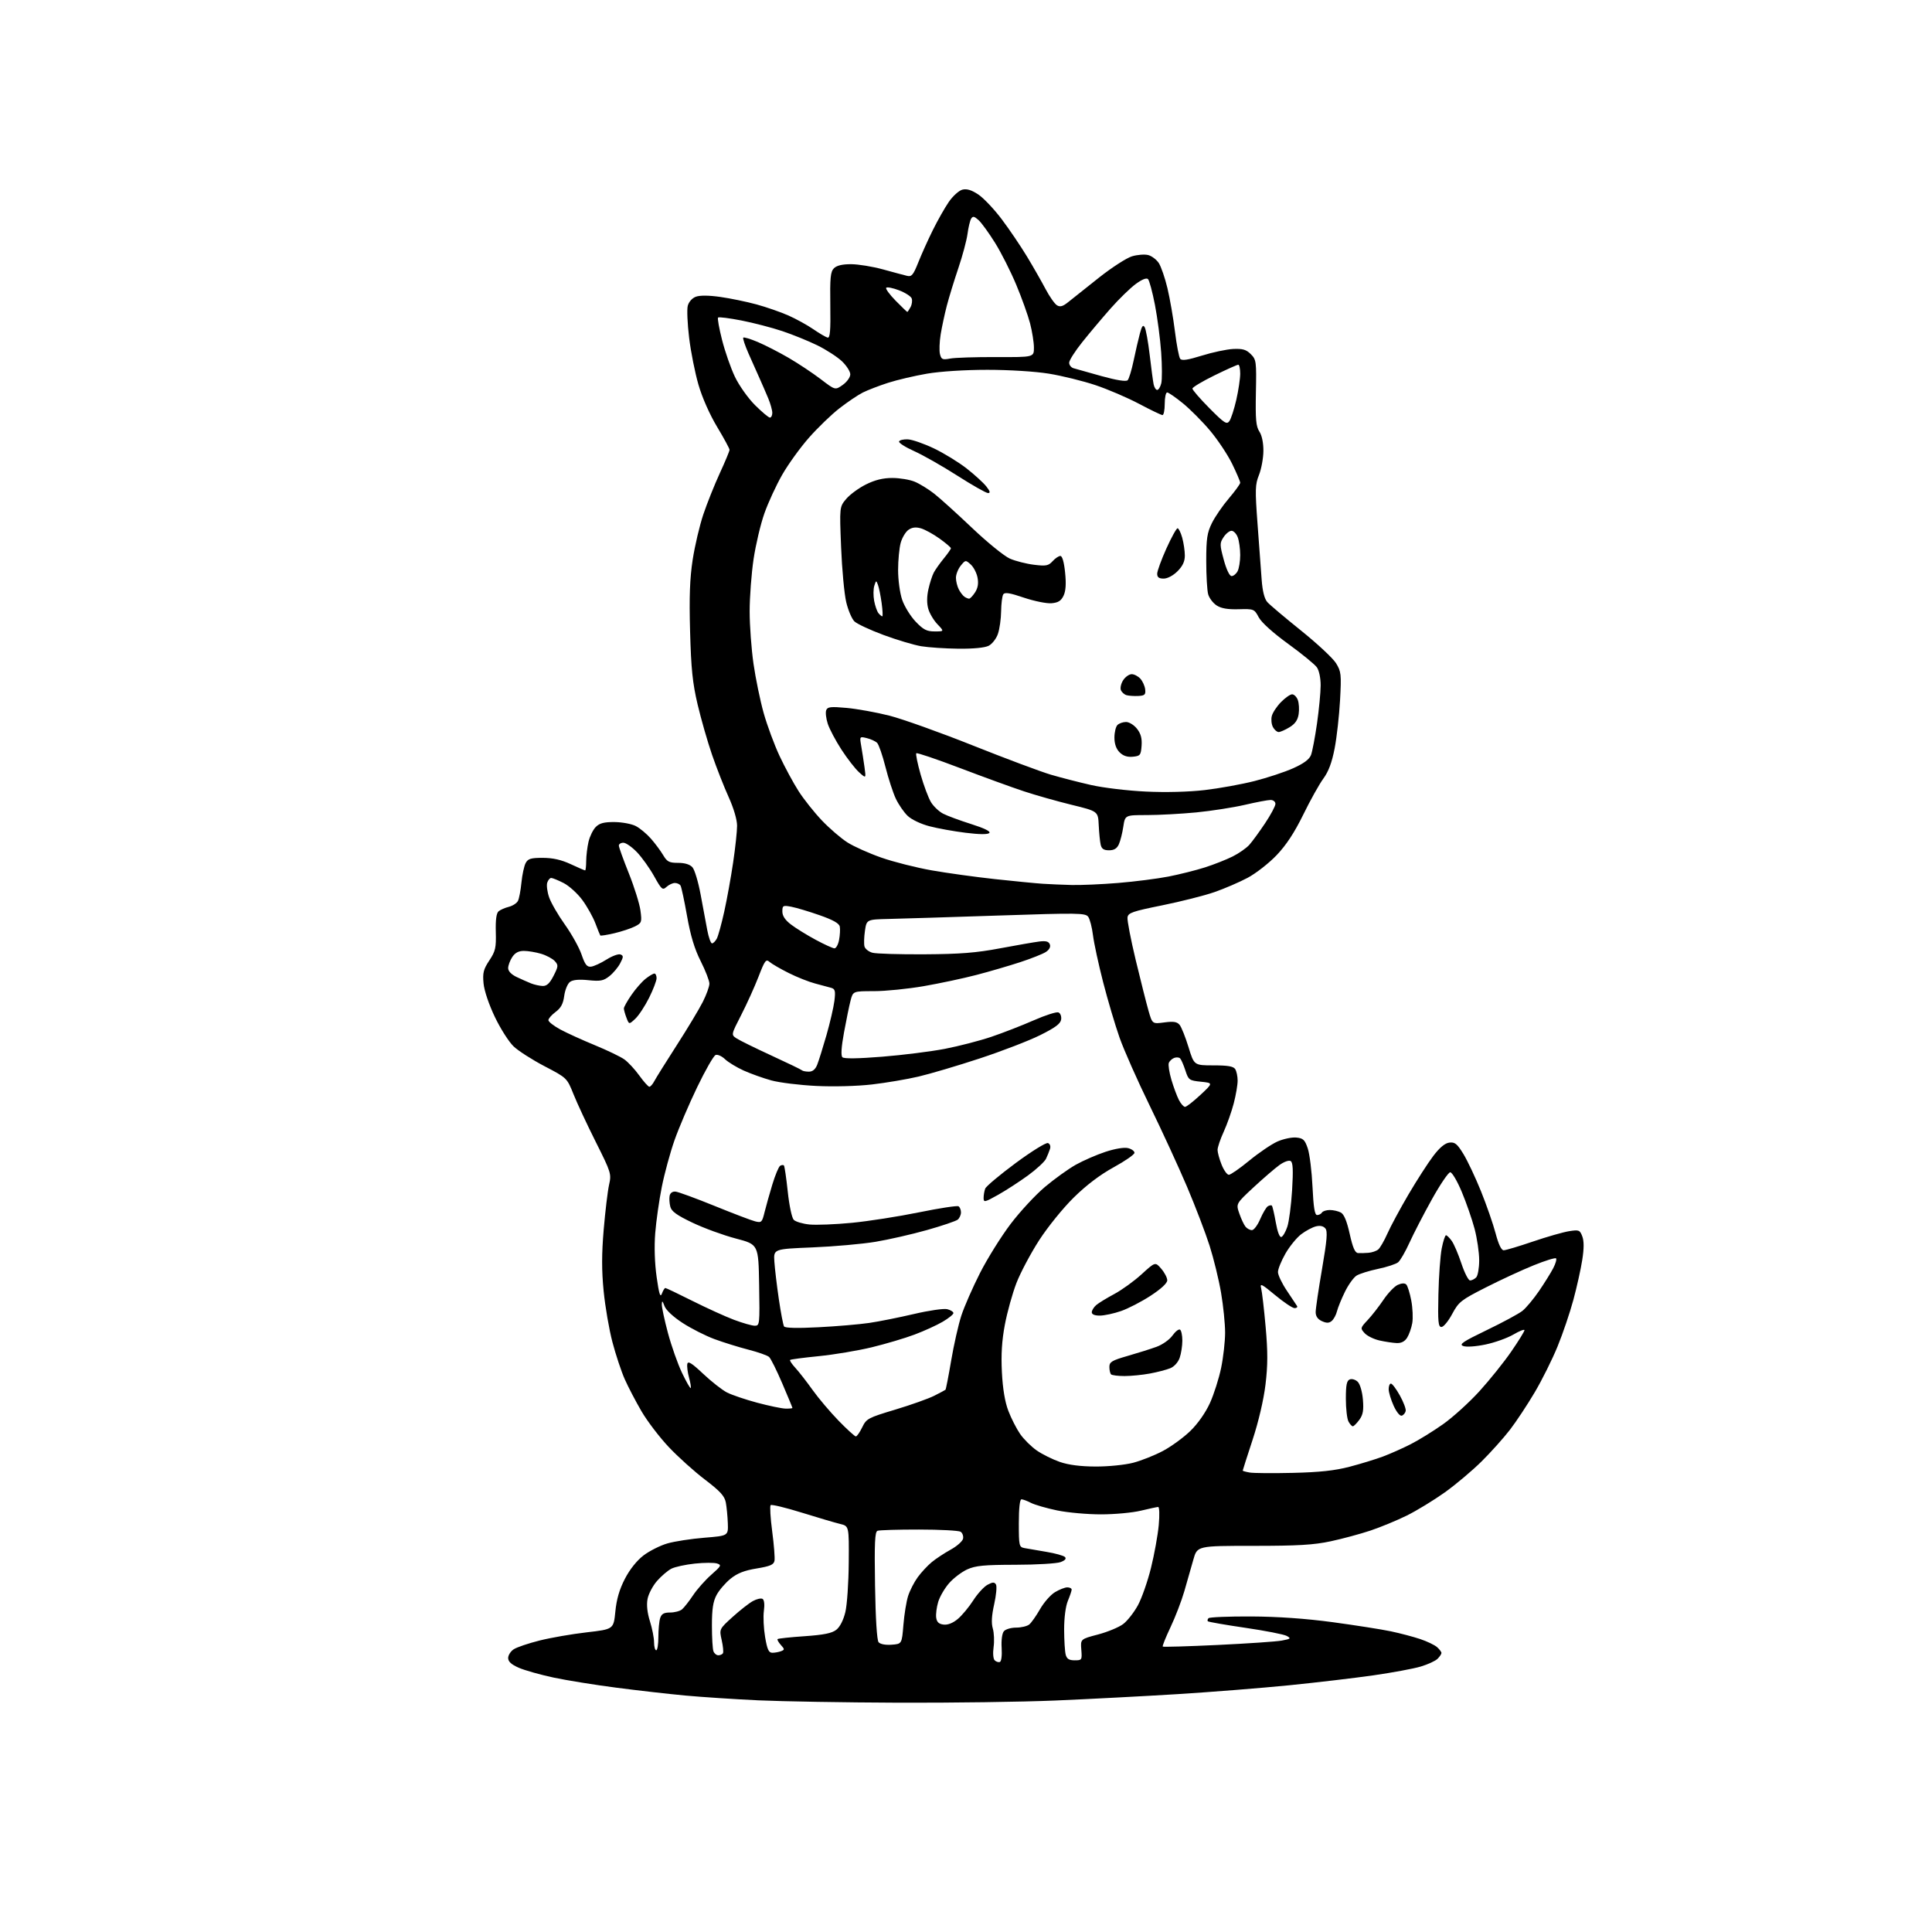 <?xml version="1.0" encoding="UTF-8" standalone="no"?>
<svg 
  version="1.1" 
  xmlns="http://www.w3.org/2000/svg" 
  xmlns:xlink="http://www.w3.org/1999/xlink" 
  xmlns:svg="http://www.w3.org/2000/svg"
  xmlns:rdf="http://www.w3.org/1999/02/22-rdf-syntax-ns#"
  xmlns:cc="http://creativecommons.org/ns#"
  xmlns:dc="http://purl.org/dc/elements/1.1/"
  viewBox="0 0 768 768"
  width="768"
  height="768"
>
<style>svg {background-color: white; }</style>"
<path stroke="none" fill="black" fill-rule="evenodd" d="M357.00,676.85C335.82,676.77 310.85,676.34 301.50,675.91C292.15,675.47 279.10,674.62 272.50,674.01C265.90,673.40 253.53,671.99 245.00,670.88C236.47,669.78 225.22,667.96 220.00,666.85C214.78,665.73 208.59,663.99 206.25,662.97C203.25,661.66 202.00,660.51 202.00,659.08C202.00,657.96 203.01,656.39 204.25,655.59C205.49,654.79 210.10,653.23 214.50,652.13C218.90,651.02 227.32,649.56 233.21,648.88C243.91,647.65 243.91,647.65 244.61,640.62C245.09,635.72 246.23,631.79 248.41,627.60C250.34,623.86 253.14,620.35 255.82,618.30C258.19,616.50 262.47,614.35 265.32,613.53C268.17,612.71 274.77,611.69 280.00,611.27C289.50,610.50 289.50,610.50 289.32,605.52C289.22,602.78 288.86,599.08 288.53,597.28C288.04,594.70 286.32,592.81 280.21,588.15C275.97,584.93 269.50,579.10 265.84,575.22C262.17,571.33 257.29,564.93 255.00,561.00C252.70,557.06 249.70,551.31 248.33,548.22C246.96,545.12 244.77,538.52 243.46,533.54C242.14,528.57 240.57,519.44 239.96,513.26C239.15,505.00 239.16,498.49 239.98,488.76C240.60,481.47 241.56,473.48 242.11,471.00C243.09,466.64 242.93,466.12 236.86,454.00C233.41,447.13 229.42,438.57 227.99,435.00C225.38,428.50 225.38,428.50 216.48,423.85C211.58,421.29 206.05,417.75 204.18,415.97C202.31,414.20 198.96,408.95 196.74,404.31C194.36,399.36 192.50,393.85 192.22,390.93C191.82,386.74 192.17,385.35 194.51,381.80C196.96,378.11 197.26,376.78 197.09,370.47C196.96,365.62 197.32,362.98 198.21,362.24C198.92,361.65 200.76,360.85 202.28,360.47C203.81,360.08 205.43,359.03 205.89,358.13C206.35,357.24 206.98,353.95 207.28,350.84C207.59,347.72 208.34,344.23 208.95,343.09C209.89,341.34 211.01,341.00 215.79,341.01C219.76,341.02 223.13,341.78 226.85,343.51C229.79,344.88 232.38,346.00 232.60,346.00C232.82,346.00 233.01,344.31 233.02,342.25C233.04,340.19 233.45,336.74 233.95,334.60C234.45,332.45 235.75,329.81 236.84,328.72C238.35,327.21 240.13,326.75 244.30,326.78C247.31,326.81 251.11,327.52 252.74,328.37C254.37,329.21 257.07,331.46 258.74,333.36C260.41,335.26 262.60,338.21 263.61,339.91C265.18,342.57 266.01,343.00 269.56,343.00C272.23,343.00 274.24,343.62 275.25,344.75C276.12,345.71 277.57,350.55 278.49,355.50C279.41,360.45 280.61,366.86 281.15,369.75C281.70,372.64 282.54,375.00 283.04,375.00C283.53,375.00 284.38,374.15 284.94,373.12C285.49,372.09 286.83,367.25 287.90,362.37C288.98,357.49 290.57,348.72 291.43,342.87C292.30,337.03 293.00,330.44 293.00,328.25C293.00,325.85 291.66,321.29 289.66,316.87C287.82,312.82 284.85,305.26 283.06,300.07C281.28,294.89 278.69,285.89 277.32,280.07C275.31,271.53 274.73,265.95 274.32,251.00C273.94,237.20 274.21,229.96 275.35,222.50C276.20,217.00 278.10,208.90 279.58,204.50C281.06,200.10 284.01,192.72 286.13,188.11C288.26,183.50 290.00,179.31 290.00,178.81C290.00,178.31 287.78,174.21 285.07,169.70C282.11,164.78 279.13,158.05 277.64,152.90C276.27,148.17 274.60,139.78 273.94,134.27C273.27,128.76 273.02,123.05 273.39,121.59C273.78,120.04 275.10,118.53 276.57,117.97C278.18,117.36 281.66,117.38 286.29,118.03C290.26,118.59 296.72,119.92 300.66,120.99C304.59,122.06 310.32,124.05 313.38,125.40C316.44,126.76 320.92,129.22 323.34,130.89C325.75,132.55 328.30,134.04 328.99,134.20C329.96,134.43 330.21,131.50 330.06,121.39C329.90,110.40 330.13,108.01 331.50,106.64C332.61,105.54 334.84,105.01 338.32,105.02C341.17,105.03 346.88,105.96 351.00,107.09C355.12,108.23 359.44,109.38 360.60,109.66C362.38,110.10 363.05,109.30 365.02,104.34C366.29,101.13 368.89,95.35 370.80,91.50C372.70,87.65 375.57,82.59 377.17,80.26C378.77,77.93 381.20,75.74 382.57,75.39C384.31,74.96 386.19,75.52 388.87,77.30C390.97,78.69 395.17,83.13 398.21,87.16C401.25,91.20 405.77,97.88 408.26,102.00C410.75,106.12 414.07,111.94 415.64,114.92C417.21,117.90 419.25,120.80 420.17,121.36C421.44,122.14 422.53,121.81 424.82,119.94C426.46,118.60 431.93,114.25 436.98,110.27C442.02,106.29 447.88,102.52 449.98,101.89C452.09,101.25 454.98,101.03 456.40,101.38C457.81,101.74 459.72,103.17 460.64,104.57C461.55,105.97 463.10,110.47 464.08,114.58C465.06,118.69 466.40,126.43 467.06,131.78C467.72,137.13 468.66,142.01 469.15,142.63C469.81,143.46 472.15,143.11 477.78,141.36C482.02,140.03 487.62,138.85 490.22,138.72C493.99,138.55 495.40,138.96 497.22,140.79C499.39,142.96 499.49,143.70 499.24,156.06C499.03,166.72 499.28,169.49 500.62,171.55C501.64,173.10 502.24,176.05 502.22,179.29C502.19,182.18 501.40,186.45 500.47,188.79C498.94,192.60 498.88,194.60 499.89,208.27C500.51,216.65 501.25,226.63 501.53,230.45C501.87,235.02 502.64,238.06 503.78,239.34C504.72,240.41 510.76,245.50 517.18,250.66C523.60,255.82 529.86,261.65 531.08,263.62C533.14,266.95 533.25,268.01 532.69,278.36C532.35,284.49 531.39,293.10 530.54,297.49C529.46,303.10 528.12,306.69 526.06,309.49C524.44,311.70 520.84,318.14 518.07,323.82C514.56,330.97 511.32,335.91 507.47,339.95C504.42,343.15 499.24,347.19 495.96,348.94C492.67,350.69 486.73,353.25 482.75,354.63C478.76,356.02 469.43,358.37 462.00,359.88C450.17,362.27 448.46,362.86 448.20,364.68C448.03,365.82 449.50,373.44 451.46,381.62C453.43,389.81 455.72,398.88 456.55,401.78C458.07,407.06 458.07,407.06 462.83,406.43C466.51,405.94 467.88,406.16 468.91,407.39C469.63,408.26 471.22,412.24 472.45,416.24C474.67,423.50 474.67,423.50 482.37,423.50C488.13,423.50 490.31,423.88 491.02,425.00C491.54,425.83 491.98,427.87 491.98,429.54C491.99,431.21 491.30,435.26 490.45,438.54C489.60,441.82 487.80,446.92 486.45,449.87C485.10,452.82 484.00,456.08 484.00,457.10C484.00,458.12 484.72,460.77 485.61,462.98C486.49,465.19 487.79,467.00 488.48,467.00C489.18,467.00 492.84,464.46 496.62,461.35C500.41,458.24 505.43,454.83 507.78,453.78C510.14,452.74 513.51,452.02 515.28,452.19C518.04,452.46 518.69,453.07 519.85,456.50C520.60,458.70 521.45,465.56 521.74,471.75C522.14,480.05 522.62,483.00 523.58,483.00C524.30,483.00 525.16,482.55 525.50,482.00C525.84,481.45 527.25,481.00 528.62,481.00C530.00,481.00 531.97,481.45 533.00,482.00C534.27,482.68 535.39,485.38 536.53,490.50C537.76,496.02 538.64,498.03 539.85,498.11C540.76,498.17 542.62,498.13 544.00,498.01C545.38,497.90 547.11,497.31 547.86,496.69C548.60,496.08 550.25,493.23 551.52,490.36C552.79,487.49 556.56,480.49 559.89,474.82C563.23,469.14 567.67,462.25 569.76,459.50C572.32,456.13 574.42,454.40 576.16,454.20C578.33,453.94 579.25,454.69 581.71,458.70C583.33,461.34 586.48,468.00 588.70,473.50C590.92,479.00 593.54,486.54 594.52,490.25C595.68,494.65 596.80,497.00 597.74,497.00C598.54,497.00 603.76,495.44 609.34,493.54C614.93,491.64 621.40,489.78 623.73,489.42C627.67,488.80 628.02,488.94 628.98,491.46C629.69,493.32 629.69,496.25 628.97,500.83C628.40,504.50 626.81,511.65 625.44,516.72C624.07,521.80 621.25,530.12 619.16,535.22C617.08,540.33 612.99,548.54 610.07,553.48C607.16,558.41 602.73,565.10 600.25,568.33C597.76,571.56 592.72,577.20 589.04,580.85C585.36,584.51 578.77,590.07 574.38,593.21C569.99,596.34 563.18,600.50 559.24,602.45C555.30,604.39 548.80,607.08 544.79,608.42C540.78,609.76 533.67,611.68 529.00,612.68C522.22,614.13 515.99,614.50 498.20,614.50C475.91,614.50 475.91,614.50 474.37,620.00C473.52,623.02 471.91,628.65 470.80,632.50C469.69,636.35 467.21,642.80 465.30,646.83C463.39,650.86 462.00,654.33 462.21,654.54C462.41,654.75 472.24,654.46 484.04,653.90C495.84,653.34 507.30,652.56 509.50,652.16C513.11,651.49 513.30,651.31 511.49,650.30C510.38,649.69 502.99,648.24 495.06,647.08C487.13,645.92 480.42,644.75 480.15,644.49C479.89,644.22 480.01,643.66 480.42,643.25C480.83,642.84 488.45,642.53 497.34,642.57C508.00,642.62 519.05,643.40 529.82,644.85C538.80,646.07 549.17,647.69 552.87,648.47C556.57,649.25 561.83,650.64 564.55,651.55C567.27,652.46 570.29,653.91 571.25,654.76C572.21,655.61 573.00,656.66 573.00,657.08C573.00,657.51 572.30,658.55 571.45,659.40C570.60,660.25 567.58,661.64 564.75,662.48C561.91,663.33 553.49,664.89 546.04,665.96C538.59,667.03 523.50,668.81 512.50,669.92C501.50,671.02 481.48,672.61 468.00,673.45C454.52,674.28 432.70,675.42 419.50,675.98C406.30,676.54 378.18,676.93 357.00,676.85zM397.46,660.66C398.06,660.45 398.36,658.08 398.17,655.09C397.98,652.04 398.34,649.29 399.05,648.45C399.71,647.65 401.90,647.00 403.93,647.00C405.96,647.00 408.31,646.44 409.15,645.75C409.99,645.06 411.91,642.33 413.42,639.69C414.93,637.04 417.58,634.00 419.33,632.94C421.07,631.88 423.29,631.01 424.25,631.00C425.21,631.00 426.00,631.40 426.00,631.88C426.00,632.36 425.32,634.37 424.50,636.35C423.60,638.51 423.01,643.03 423.01,647.72C423.02,652.00 423.30,656.51 423.63,657.75C424.08,659.44 424.97,660.00 427.20,660.00C430.08,660.00 430.16,659.87 429.84,655.78C429.50,651.57 429.50,651.57 436.47,649.74C440.30,648.73 444.82,646.85 446.50,645.57C448.18,644.29 450.80,640.94 452.34,638.12C453.87,635.31 456.21,628.62 457.54,623.25C458.87,617.89 460.25,610.24 460.62,606.25C460.99,602.19 460.88,599.02 460.39,599.04C459.90,599.06 456.80,599.72 453.50,600.52C450.20,601.32 443.09,601.98 437.71,601.98C432.32,601.99 424.46,601.29 420.24,600.42C416.03,599.54 411.34,598.19 409.84,597.42C408.33,596.64 406.63,596.00 406.05,596.00C405.39,596.00 405.00,599.53 405.00,605.48C405.00,614.52 405.11,614.98 407.25,615.39C408.49,615.63 412.39,616.30 415.92,616.88C419.45,617.46 422.79,618.39 423.33,618.93C423.99,619.59 423.40,620.28 421.60,620.96C420.10,621.53 412.04,622.01 403.68,622.02C391.16,622.04 387.80,622.36 384.49,623.86C382.29,624.87 379.04,627.32 377.29,629.33C375.53,631.33 373.58,634.68 372.95,636.78C372.32,638.87 371.96,641.69 372.15,643.04C372.41,644.83 373.21,645.58 375.11,645.80C376.78,646.00 378.82,645.18 380.76,643.55C382.43,642.14 385.19,638.82 386.89,636.17C388.59,633.52 391.14,630.73 392.56,629.97C394.60,628.87 395.29,628.85 395.91,629.85C396.33,630.54 396.02,634.06 395.21,637.67C394.19,642.21 394.02,645.20 394.66,647.37C395.16,649.09 395.30,652.41 394.97,654.73C394.63,657.15 394.81,659.41 395.40,660.00C395.96,660.56 396.89,660.86 397.46,660.66zM285.55,658.00C286.28,658.00 287.11,657.64 287.38,657.20C287.65,656.75 287.43,654.41 286.89,651.99C285.90,647.59 285.90,647.59 291.20,642.78C294.11,640.14 297.75,637.29 299.28,636.45C300.81,635.61 302.55,635.22 303.14,635.59C303.80,636.00 304.00,637.88 303.65,640.38C303.34,642.65 303.56,647.31 304.14,650.75C304.99,655.73 305.57,657.00 307.02,657.00C308.02,657.00 309.57,656.72 310.46,656.38C311.95,655.81 311.94,655.59 310.38,653.87C309.45,652.83 308.87,651.79 309.11,651.56C309.35,651.32 314.17,650.80 319.82,650.42C327.52,649.88 330.69,649.24 332.45,647.86C333.90,646.72 335.27,644.02 336.04,640.83C336.73,637.97 337.33,629.11 337.39,621.14C337.50,606.65 337.50,606.65 334.00,605.80C332.07,605.34 325.22,603.32 318.76,601.31C312.30,599.30 306.71,597.95 306.34,598.32C305.98,598.69 306.25,603.38 306.96,608.75C307.67,614.11 308.08,619.38 307.87,620.44C307.57,622.00 306.14,622.61 300.79,623.49C295.90,624.29 293.08,625.39 290.40,627.57C288.37,629.21 285.88,632.11 284.86,634.01C283.46,636.62 283.00,639.60 283.00,646.15C283.00,650.93 283.27,655.55 283.61,656.42C283.94,657.29 284.81,658.00 285.55,658.00zM260.86,656.00C261.33,656.00 261.71,653.63 261.71,650.74C261.71,647.84 262.03,644.47 262.42,643.24C262.97,641.53 263.90,641.00 266.38,641.00C268.16,641.00 270.29,640.44 271.11,639.75C271.93,639.06 273.91,636.55 275.50,634.16C277.09,631.77 280.35,628.10 282.74,625.99C286.73,622.48 286.92,622.11 285.02,621.51C283.88,621.14 279.92,621.16 276.22,621.55C272.52,621.94 268.33,622.85 266.90,623.57C265.47,624.30 262.90,626.49 261.20,628.43C259.49,630.37 257.79,633.61 257.41,635.62C256.96,638.00 257.30,641.10 258.36,644.48C259.26,647.34 260.00,651.10 260.00,652.84C260.00,654.58 260.39,656.00 260.86,656.00zM354.41,653.80C358.50,653.50 358.50,653.50 359.12,645.92C359.46,641.75 360.30,636.57 360.99,634.42C361.68,632.26 363.39,628.92 364.79,627.00C366.18,625.08 368.69,622.38 370.35,621.00C372.01,619.62 375.42,617.38 377.92,616.00C380.43,614.62 382.64,612.65 382.84,611.62C383.03,610.59 382.59,609.36 381.85,608.89C381.11,608.42 373.67,608.02 365.33,608.02C356.99,608.01 349.56,608.23 348.83,608.51C347.77,608.92 347.57,613.26 347.84,630.26C348.05,643.43 348.59,651.99 349.25,652.80C349.90,653.58 351.95,653.98 354.41,653.80zM514.00,585.49C524.61,585.24 530.64,584.59 536.50,583.05C540.90,581.90 546.86,580.07 549.75,578.99C552.64,577.91 557.59,575.71 560.75,574.10C563.91,572.50 569.71,568.92 573.63,566.15C577.55,563.38 584.07,557.47 588.13,553.00C592.18,548.54 597.86,541.46 600.75,537.26C603.64,533.07 606.00,529.25 606.00,528.77C606.00,528.30 604.03,529.07 601.61,530.49C599.20,531.90 594.21,533.69 590.52,534.46C586.66,535.27 582.90,535.53 581.67,535.07C579.88,534.41 581.42,533.37 591.01,528.74C597.33,525.70 603.70,522.26 605.17,521.10C606.63,519.94 609.61,516.38 611.79,513.19C613.96,510.01 616.51,505.92 617.44,504.11C618.38,502.30 618.88,500.55 618.55,500.22C618.23,499.89 614.25,501.12 609.73,502.95C605.20,504.77 596.67,508.71 590.77,511.71C580.74,516.80 579.87,517.48 577.27,522.32C575.75,525.17 573.83,527.50 573.00,527.50C571.73,527.50 571.54,525.52 571.79,514.50C571.95,507.35 572.54,499.14 573.11,496.25C573.68,493.36 574.45,491.01 574.82,491.03C575.19,491.05 576.22,492.06 577.09,493.28C577.97,494.50 579.70,498.54 580.93,502.25C582.16,505.96 583.71,509.00 584.38,509.00C585.05,509.00 586.14,508.46 586.80,507.80C587.46,507.14 588.00,504.07 588.00,500.98C588.00,497.89 587.17,492.25 586.16,488.43C585.14,484.62 582.85,478.01 581.06,473.75C579.28,469.49 577.22,466.00 576.49,466.00C575.77,466.00 572.49,470.84 569.20,476.75C565.91,482.66 561.90,490.43 560.28,494.00C558.66,497.57 556.64,501.08 555.78,501.78C554.93,502.48 551.34,503.66 547.80,504.40C544.27,505.14 540.42,506.34 539.26,507.07C538.09,507.80 536.01,510.69 534.64,513.49C533.26,516.29 531.84,519.78 531.47,521.25C531.11,522.72 530.16,524.45 529.37,525.11C528.30,526.00 527.33,526.01 525.47,525.17C523.82,524.42 523.00,523.23 523.00,521.58C523.00,520.23 524.14,512.52 525.53,504.45C527.51,492.89 527.80,489.46 526.85,488.32C526.06,487.37 524.76,487.09 523.07,487.51C521.66,487.87 519.03,489.27 517.23,490.64C515.44,492.01 512.63,495.46 510.99,498.31C509.36,501.17 508.01,504.47 508.01,505.65C508.00,506.83 509.59,510.16 511.54,513.06C513.48,515.95 515.31,518.69 515.60,519.16C515.88,519.62 515.44,520.00 514.61,520.00C513.78,520.00 510.31,517.67 506.89,514.83C501.55,510.38 500.77,510.00 501.32,512.08C501.67,513.41 502.48,520.33 503.11,527.45C504.00,537.43 503.98,542.71 503.05,550.43C502.31,556.49 500.28,565.18 497.91,572.38C495.76,578.94 494.00,584.43 494.00,584.59C494.00,584.74 495.24,585.09 496.75,585.35C498.26,585.62 506.02,585.68 514.00,585.49zM435.54,582.97C440.54,582.99 447.20,582.32 450.46,581.47C453.69,580.63 459.04,578.50 462.34,576.74C465.64,574.98 470.54,571.40 473.23,568.78C476.19,565.90 479.25,561.52 480.98,557.71C482.55,554.24 484.55,547.96 485.42,543.75C486.29,539.53 487.00,533.22 487.00,529.72C487.00,526.22 486.28,519.11 485.40,513.93C484.52,508.74 482.46,500.31 480.83,495.19C479.20,490.07 475.15,479.49 471.84,471.69C468.52,463.89 461.85,449.40 457.02,439.50C452.18,429.60 446.80,417.45 445.05,412.50C443.31,407.55 440.37,397.65 438.53,390.50C436.69,383.35 434.87,374.93 434.48,371.79C434.10,368.65 433.24,365.34 432.58,364.44C431.47,362.92 428.56,362.88 396.94,363.94C378.00,364.57 358.45,365.18 353.50,365.29C344.50,365.50 344.50,365.50 343.83,370.00C343.47,372.48 343.38,375.29 343.65,376.25C343.92,377.21 345.34,378.33 346.82,378.73C348.29,379.13 357.60,379.41 367.50,379.35C381.63,379.27 388.08,378.76 397.50,376.98C404.10,375.74 411.12,374.52 413.11,374.27C415.78,373.94 416.87,374.23 417.33,375.41C417.71,376.41 417.12,377.53 415.72,378.44C414.50,379.23 409.90,381.05 405.50,382.49C401.10,383.93 393.29,386.21 388.15,387.55C383.00,388.90 373.60,390.90 367.27,392.00C360.93,393.10 351.99,394.00 347.41,394.00C339.08,394.00 339.08,394.00 338.11,397.75C337.57,399.81 336.41,405.50 335.51,410.39C334.44,416.22 334.22,419.62 334.87,420.27C335.51,420.91 340.96,420.84 350.67,420.06C358.83,419.41 370.03,418.00 375.56,416.94C381.10,415.87 389.42,413.72 394.07,412.15C398.71,410.58 406.29,407.63 410.91,405.60C415.53,403.57 419.95,402.15 420.73,402.45C421.52,402.75 422.00,403.98 421.82,405.25C421.58,406.95 419.53,408.48 413.45,411.50C409.03,413.70 398.23,417.86 389.45,420.75C380.68,423.64 369.72,426.88 365.11,427.96C360.50,429.04 352.17,430.45 346.61,431.09C340.76,431.77 331.45,432.02 324.50,431.68C317.90,431.36 309.87,430.37 306.65,429.49C303.43,428.61 298.48,426.84 295.65,425.57C292.82,424.29 289.46,422.25 288.20,421.04C286.93,419.82 285.25,419.07 284.46,419.38C283.67,419.68 280.37,425.46 277.12,432.21C273.86,438.97 269.81,448.47 268.11,453.31C266.41,458.16 264.14,466.48 263.08,471.81C262.01,477.14 260.84,485.41 260.46,490.18C260.03,495.57 260.25,502.21 261.03,507.68C261.98,514.40 262.47,515.96 263.11,514.24C263.56,513.01 264.18,512.00 264.49,512.00C264.79,512.00 269.64,514.31 275.27,517.14C280.90,519.96 288.32,523.34 291.77,524.64C295.22,525.94 298.95,527.00 300.05,527.00C301.98,527.00 302.04,526.43 301.77,510.85C301.50,494.69 301.50,494.69 292.50,492.33C287.55,491.03 279.80,488.20 275.28,486.04C268.98,483.04 266.92,481.55 266.45,479.64C266.10,478.28 265.99,476.34 266.19,475.33C266.42,474.22 267.33,473.57 268.53,473.68C269.61,473.78 276.57,476.33 284.00,479.35C291.43,482.37 298.71,485.15 300.19,485.51C302.70,486.14 302.94,485.90 303.93,481.84C304.52,479.45 305.92,474.48 307.04,470.78C308.17,467.08 309.55,463.78 310.11,463.43C310.67,463.08 311.35,463.02 311.61,463.28C311.88,463.54 312.56,468.20 313.14,473.63C313.72,479.13 314.77,484.11 315.52,484.89C316.25,485.65 319.08,486.49 321.80,486.76C324.53,487.02 332.10,486.72 338.63,486.09C345.16,485.46 357.15,483.59 365.28,481.93C373.41,480.27 380.49,479.19 381.03,479.52C381.56,479.85 382.00,480.94 382.00,481.94C382.00,482.94 381.42,484.23 380.72,484.82C380.01,485.40 374.50,487.27 368.47,488.97C362.44,490.67 353.23,492.77 348.00,493.64C342.77,494.51 331.52,495.51 323.00,495.86C307.50,496.50 307.50,496.50 307.82,501.50C308.00,504.25 308.80,510.95 309.59,516.38C310.39,521.81 311.32,526.71 311.67,527.27C312.07,527.93 316.89,528.04 325.40,527.60C332.60,527.23 341.65,526.46 345.50,525.89C349.35,525.33 357.36,523.73 363.29,522.34C369.23,520.94 375.19,520.08 376.54,520.42C377.89,520.76 379.00,521.46 379.00,521.98C379.00,522.49 377.08,524.04 374.74,525.41C372.40,526.79 367.37,529.08 363.56,530.51C359.76,531.95 352.11,534.21 346.57,535.56C341.03,536.90 331.55,538.49 325.50,539.09C319.45,539.69 314.31,540.37 314.07,540.60C313.84,540.83 314.79,542.25 316.18,543.76C317.57,545.27 320.64,549.20 322.99,552.50C325.34,555.80 330.01,561.31 333.35,564.75C336.70,568.19 339.79,571.00 340.21,571.00C340.64,571.00 341.78,569.37 342.74,567.38C344.41,563.94 345.06,563.59 355.86,560.35C362.11,558.47 369.08,555.99 371.36,554.84C373.64,553.69 375.65,552.62 375.84,552.45C376.03,552.29 377.05,547.05 378.11,540.82C379.16,534.60 380.98,526.58 382.14,523.00C383.30,519.42 386.66,511.77 389.59,506.00C392.53,500.23 398.01,491.45 401.77,486.50C405.53,481.55 411.68,474.93 415.43,471.78C419.18,468.63 424.66,464.69 427.61,463.02C430.57,461.36 435.89,459.04 439.44,457.87C443.32,456.60 446.91,456.01 448.44,456.40C449.85,456.75 450.99,457.59 450.97,458.27C450.95,458.95 447.24,461.52 442.72,464.00C437.35,466.94 431.85,471.10 426.87,476.00C422.60,480.19 416.53,487.69 413.09,493.00C409.72,498.23 405.65,505.89 404.05,510.02C402.46,514.16 400.39,521.59 399.46,526.52C398.25,532.89 397.91,538.41 398.27,545.50C398.61,552.12 399.48,557.32 400.85,560.88C401.98,563.84 404.09,567.96 405.53,570.05C406.98,572.13 409.95,575.08 412.13,576.59C414.31,578.10 418.44,580.15 421.30,581.14C424.77,582.34 429.51,582.95 435.54,582.97zM537.79,566.97C537.39,566.99 536.60,566.13 536.04,565.07C535.47,564.00 535.00,559.94 535.00,556.03C535.00,550.49 535.35,548.80 536.58,548.33C537.45,548.00 538.87,548.44 539.74,549.31C540.65,550.22 541.52,553.24 541.78,556.36C542.13,560.61 541.82,562.38 540.37,564.38C539.34,565.78 538.18,566.95 537.79,566.97zM557.24,562.75C556.51,563.00 555.15,561.33 554.01,558.84C552.93,556.45 552.03,553.49 552.02,552.25C552.01,551.01 552.41,550.00 552.91,550.00C553.42,550.00 555.01,552.11 556.45,554.69C557.89,557.27 558.94,560.05 558.79,560.86C558.63,561.67 557.93,562.52 557.24,562.75zM312.25,559.94C313.76,559.97 315.00,559.86 315.00,559.68C315.00,559.50 313.19,555.12 310.97,549.94C308.76,544.76 306.40,540.02 305.72,539.41C305.05,538.80 301.35,537.50 297.50,536.51C293.65,535.52 287.57,533.63 284.00,532.31C280.43,530.99 274.71,528.09 271.31,525.87C267.60,523.46 264.72,520.77 264.14,519.17C263.35,517.03 263.14,516.90 263.08,518.50C263.04,519.60 264.14,524.73 265.52,529.90C266.91,535.07 269.42,542.20 271.11,545.73C272.80,549.26 274.35,551.98 274.56,551.77C274.77,551.56 274.48,549.70 273.91,547.64C273.34,545.58 273.03,543.13 273.22,542.19C273.48,540.90 274.96,541.81 279.53,546.12C282.81,549.21 287.07,552.55 289.00,553.54C290.93,554.52 296.32,556.35 301.00,557.60C305.68,558.85 310.74,559.91 312.25,559.94zM447.03,547.00C444.45,547.00 442.03,546.70 441.67,546.33C441.30,545.97 441.00,544.64 441.00,543.38C441.00,541.39 441.97,540.81 448.25,539.00C452.24,537.86 457.41,536.23 459.74,535.38C462.08,534.53 464.91,532.53 466.06,530.91C467.21,529.30 468.57,528.23 469.08,528.55C469.58,528.86 470.00,530.82 470.00,532.91C470.00,535.00 469.52,538.08 468.94,539.76C468.31,541.55 466.76,543.26 465.19,543.90C463.71,544.50 460.08,545.45 457.11,546.00C454.15,546.55 449.61,547.00 447.03,547.00zM555.23,533.89C553.73,533.83 550.64,533.37 548.37,532.86C546.10,532.35 543.44,531.04 542.45,529.94C540.70,528.02 540.74,527.86 543.68,524.73C545.35,522.95 548.17,519.33 549.95,516.69C551.73,514.04 554.28,511.37 555.62,510.76C557.17,510.06 558.40,510.00 559.01,510.61C559.54,511.14 560.43,514.00 561.00,516.97C561.56,519.95 561.74,523.98 561.40,525.94C561.06,527.90 560.14,530.51 559.36,531.75C558.42,533.25 557.05,533.96 555.23,533.89zM437.25,522.97C435.18,522.99 434.00,522.51 434.00,521.65C434.00,520.92 434.79,519.63 435.75,518.80C436.71,517.97 439.95,515.99 442.93,514.40C445.92,512.80 450.82,509.27 453.80,506.54C459.24,501.58 459.24,501.58 461.62,504.35C462.93,505.87 464.00,507.93 464.00,508.94C464.00,510.09 461.55,512.36 457.38,515.08C453.75,517.45 448.46,520.18 445.63,521.16C442.81,522.14 439.04,522.95 437.25,522.97zM509.36,491.72C509.99,491.51 511.06,489.68 511.73,487.64C512.41,485.61 513.26,479.07 513.63,473.12C514.11,465.09 513.97,462.10 513.07,461.54C512.37,461.11 510.44,461.80 508.57,463.14C506.77,464.44 502.14,468.43 498.29,472.00C491.30,478.50 491.30,478.50 492.65,482.39C493.39,484.54 494.50,486.90 495.12,487.64C495.74,488.39 496.88,489.00 497.66,489.00C498.44,489.00 499.92,487.02 500.95,484.61C501.99,482.20 503.35,479.90 503.98,479.51C504.62,479.12 505.34,479.01 505.59,479.26C505.84,479.51 506.54,482.50 507.14,485.90C507.81,489.69 508.67,491.95 509.36,491.72zM396.75,474.97C391.39,477.97 391.00,478.06 391.00,476.18C391.00,475.07 391.29,473.41 391.64,472.49C391.99,471.57 397.44,467.01 403.74,462.34C410.10,457.64 415.82,454.10 416.58,454.39C417.39,454.70 417.73,455.67 417.39,456.71C417.08,457.70 416.36,459.46 415.80,460.64C415.24,461.81 412.02,464.79 408.64,467.26C405.26,469.72 399.91,473.19 396.75,474.97zM471.07,440.00C471.63,440.00 474.38,437.86 477.18,435.25C482.27,430.50 482.27,430.50 477.38,430.00C472.72,429.52 472.44,429.32 471.20,425.50C470.48,423.30 469.54,421.15 469.11,420.72C468.68,420.29 467.62,420.21 466.74,420.54C465.87,420.88 464.91,421.78 464.62,422.54C464.33,423.31 464.79,426.31 465.65,429.22C466.51,432.12 467.85,435.74 468.63,437.25C469.41,438.76 470.51,440.00 471.07,440.00zM258.13,432.00C258.57,432.00 259.46,430.99 260.11,429.75C260.76,428.51 264.76,422.10 269.01,415.50C273.26,408.90 277.92,401.15 279.37,398.28C280.82,395.41 282.00,392.14 282.00,391.01C282.00,389.88 280.44,385.85 278.53,382.06C276.07,377.18 274.49,371.94 273.11,364.11C272.03,358.03 270.87,352.60 270.52,352.03C270.17,351.46 269.16,351.00 268.27,351.00C267.38,351.00 265.89,351.70 264.95,352.55C263.38,353.97 262.99,353.64 260.02,348.30C258.24,345.11 255.17,340.81 253.19,338.75C251.21,336.69 248.79,335.00 247.80,335.00C246.81,335.00 246.00,335.51 246.00,336.14C246.00,336.76 247.79,341.72 249.97,347.16C252.15,352.61 254.23,359.26 254.59,361.94C255.20,366.59 255.10,366.90 252.37,368.28C250.79,369.08 247.11,370.29 244.20,370.98C241.28,371.66 238.77,372.06 238.62,371.86C238.48,371.66 237.59,369.48 236.66,367.00C235.72,364.52 233.40,360.37 231.49,357.77C229.58,355.18 226.23,352.14 224.05,351.02C221.87,349.91 219.64,349.00 219.11,349.00C218.57,349.00 217.86,349.85 217.53,350.89C217.20,351.93 217.54,354.55 218.29,356.71C219.03,358.87 221.84,363.73 224.53,367.50C227.22,371.27 230.21,376.63 231.17,379.43C232.56,383.49 233.32,384.45 234.96,384.26C236.08,384.13 238.84,382.86 241.09,381.44C243.34,380.02 245.83,379.11 246.63,379.41C247.88,379.89 247.87,380.36 246.55,382.89C245.72,384.51 243.79,386.81 242.27,388.02C239.91,389.89 238.68,390.13 233.90,389.64C230.16,389.25 227.73,389.48 226.58,390.32C225.64,391.01 224.61,393.50 224.29,395.86C223.87,399.03 222.97,400.70 220.86,402.26C219.29,403.43 218.00,404.89 218.00,405.53C218.00,406.16 220.14,407.83 222.75,409.24C225.36,410.65 231.53,413.45 236.46,415.48C241.39,417.51 246.67,420.05 248.19,421.13C249.70,422.21 252.38,425.10 254.14,427.55C255.90,430.00 257.70,432.00 258.13,432.00zM321.55,426.00C323.03,426.00 324.12,425.09 324.85,423.25C325.45,421.74 327.11,416.45 328.53,411.50C329.95,406.55 331.37,400.41 331.69,397.86C332.17,393.90 331.98,393.13 330.38,392.67C329.34,392.37 326.49,391.60 324.03,390.96C321.56,390.32 316.84,388.45 313.53,386.79C310.21,385.13 306.79,383.15 305.91,382.38C304.50,381.13 304.02,381.78 301.53,388.24C299.99,392.23 296.90,399.06 294.67,403.41C290.61,411.33 290.61,411.33 292.77,412.76C293.95,413.55 300.18,416.61 306.60,419.57C313.02,422.52 318.51,425.18 318.80,425.47C319.09,425.76 320.33,426.00 321.55,426.00zM252.55,404.96C250.06,407.29 250.06,407.29 249.03,404.58C248.46,403.09 248.00,401.42 248.00,400.87C248.00,400.31 249.35,397.90 251.00,395.51C252.64,393.11 255.18,390.22 256.63,389.08C258.08,387.93 259.66,387.00 260.13,387.00C260.61,387.00 261.00,387.83 261.00,388.84C261.00,389.85 259.66,393.37 258.02,396.65C256.38,399.93 253.92,403.67 252.55,404.96zM215.73,391.94C217.36,391.98 218.52,390.90 220.05,387.90C221.96,384.15 222.00,383.66 220.55,382.06C219.68,381.10 217.24,379.79 215.12,379.15C213.00,378.52 209.91,378.00 208.25,378.00C206.14,378.00 204.74,378.75 203.62,380.46C202.73,381.82 202.00,383.79 202.00,384.85C202.00,386.05 203.27,387.37 205.36,388.37C207.21,389.24 209.79,390.39 211.11,390.92C212.42,391.44 214.50,391.90 215.73,391.94zM331.70,376.98C332.37,376.99 333.20,375.47 333.55,373.60C333.90,371.73 334.03,369.37 333.83,368.35C333.59,367.05 331.18,365.69 325.78,363.80C321.55,362.32 316.49,360.81 314.54,360.44C311.24,359.82 311.00,359.95 311.00,362.34C311.00,364.08 312.10,365.74 314.46,367.53C316.36,368.98 320.75,371.70 324.21,373.56C327.67,375.43 331.04,376.96 331.70,376.98zM426.00,351.80C429.57,351.89 437.90,351.53 444.50,350.99C451.10,350.45 460.10,349.30 464.50,348.44C468.90,347.58 475.43,345.94 479.00,344.80C482.57,343.66 487.52,341.70 490.00,340.46C492.48,339.22 495.45,337.14 496.61,335.85C497.77,334.56 500.58,330.71 502.86,327.30C505.14,323.90 507.00,320.41 507.00,319.55C507.00,318.69 506.15,318.00 505.08,318.00C504.02,318.00 499.41,318.87 494.83,319.94C490.25,321.00 481.58,322.35 475.58,322.94C469.57,323.52 460.73,324.00 455.94,324.00C447.23,324.00 447.23,324.00 446.53,328.63C446.15,331.18 445.35,334.33 444.76,335.63C443.99,337.31 442.86,338.00 440.86,338.00C438.75,338.00 437.91,337.43 437.53,335.75C437.25,334.51 436.90,331.02 436.76,328.00C436.50,322.50 436.50,322.50 426.00,319.93C420.23,318.52 411.68,316.10 407.00,314.55C402.32,313.01 390.91,308.85 381.63,305.32C372.36,301.79 364.53,299.14 364.24,299.43C363.95,299.72 364.73,303.54 365.97,307.91C367.22,312.29 369.07,317.22 370.08,318.88C371.09,320.54 373.26,322.60 374.91,323.45C376.56,324.31 381.58,326.16 386.07,327.58C391.32,329.24 393.89,330.51 393.27,331.13C392.65,331.75 389.29,331.72 383.85,331.04C379.20,330.47 372.72,329.30 369.45,328.44C366.03,327.55 362.35,325.79 360.79,324.30C359.30,322.87 357.19,319.80 356.09,317.47C355.00,315.15 353.15,309.48 351.98,304.87C350.82,300.27 349.33,295.97 348.68,295.32C348.03,294.66 346.19,293.81 344.60,293.42C341.69,292.71 341.69,292.71 342.36,296.60C342.73,298.75 343.31,302.52 343.66,305.00C344.28,309.50 344.28,309.50 341.50,307.00C339.97,305.62 336.82,301.57 334.50,298.00C332.18,294.43 329.73,289.79 329.05,287.71C328.37,285.62 328.09,283.20 328.43,282.32C328.95,280.97 330.19,280.83 336.58,281.41C340.72,281.79 348.37,283.17 353.58,284.49C358.78,285.82 373.72,291.15 386.77,296.36C399.82,301.56 413.77,306.78 417.77,307.96C421.76,309.13 428.96,310.98 433.77,312.07C438.57,313.16 448.35,314.33 455.50,314.66C463.43,315.04 472.56,314.80 478.93,314.06C484.66,313.39 493.55,311.78 498.67,310.48C503.79,309.18 510.73,306.89 514.08,305.38C518.30,303.49 520.48,301.86 521.15,300.12C521.67,298.73 522.75,293.07 523.54,287.54C524.32,282.02 524.97,275.24 524.98,272.47C524.99,269.58 524.36,266.53 523.49,265.29C522.66,264.11 517.53,259.91 512.10,255.97C506.09,251.61 501.49,247.48 500.38,245.41C498.59,242.07 498.44,242.02 492.37,242.18C488.02,242.30 485.42,241.85 483.61,240.66C482.19,239.73 480.69,237.74 480.27,236.24C479.84,234.73 479.50,228.78 479.50,223.00C479.50,214.14 479.85,211.79 481.74,207.95C482.98,205.44 486.01,201.02 488.49,198.12C490.97,195.21 493.00,192.41 493.00,191.90C493.00,191.38 491.56,188.00 489.80,184.39C488.04,180.78 484.10,174.86 481.05,171.22C478.00,167.59 473.12,162.68 470.21,160.31C467.30,157.94 464.49,156.00 463.96,156.00C463.43,156.00 463.00,158.03 463.00,160.50C463.00,162.97 462.60,165.00 462.11,165.00C461.62,165.00 457.46,163.00 452.86,160.56C448.26,158.12 440.44,154.76 435.47,153.10C430.51,151.44 422.18,149.39 416.97,148.54C411.47,147.65 401.21,147.01 392.50,147.01C383.57,147.01 373.86,147.63 368.50,148.54C363.55,149.39 356.57,151.03 353.00,152.18C349.43,153.33 344.93,155.07 343.00,156.03C341.07,157.00 336.89,159.82 333.70,162.30C330.50,164.78 325.05,170.04 321.58,173.99C318.10,177.93 313.32,184.56 310.94,188.72C308.56,192.88 305.37,199.78 303.86,204.07C302.34,208.35 300.41,216.55 299.55,222.30C298.70,228.05 298.00,237.37 298.00,243.00C298.00,248.63 298.69,258.03 299.53,263.87C300.37,269.72 302.19,278.52 303.57,283.44C304.95,288.36 307.80,296.04 309.88,300.49C311.97,304.95 315.38,311.25 317.45,314.49C319.52,317.72 323.70,322.98 326.74,326.17C329.78,329.36 334.35,333.28 336.89,334.89C339.42,336.50 345.49,339.22 350.36,340.92C355.24,342.63 364.24,344.90 370.36,345.98C376.49,347.06 387.80,348.62 395.50,349.46C403.20,350.29 411.75,351.13 414.50,351.31C417.25,351.49 422.43,351.71 426.00,351.80zM450.31,300.81C448.12,301.02 446.47,300.47 445.06,299.06C443.70,297.70 443.00,295.70 443.00,293.20C443.00,291.11 443.54,288.86 444.20,288.20C444.86,287.54 446.40,287.00 447.63,287.00C448.86,287.00 450.81,288.21 451.98,289.70C453.51,291.65 454.01,293.51 453.80,296.45C453.52,300.20 453.26,300.52 450.31,300.81zM508.29,291.00C507.62,291.00 506.59,290.11 506.01,289.02C505.43,287.93 505.22,285.95 505.56,284.63C505.89,283.30 507.53,280.81 509.20,279.11C510.87,277.40 512.87,276.00 513.64,276.00C514.42,276.00 515.43,277.01 515.90,278.25C516.36,279.49 516.52,282.00 516.24,283.84C515.89,286.22 514.84,287.74 512.62,289.09C510.91,290.14 508.95,290.99 508.29,291.00zM452.50,276.66C450.85,276.74 448.75,276.60 447.84,276.35C446.92,276.09 445.90,275.17 445.56,274.30C445.23,273.43 445.65,271.66 446.50,270.36C447.35,269.06 448.87,268.00 449.87,268.00C450.87,268.00 452.42,268.81 453.32,269.80C454.22,270.80 455.08,272.71 455.23,274.05C455.46,276.14 455.06,276.52 452.50,276.66zM381.00,257.87C375.77,257.81 369.12,257.37 366.21,256.89C363.31,256.40 356.56,254.39 351.21,252.41C345.87,250.43 340.67,248.00 339.65,247.02C338.63,246.04 337.16,242.60 336.39,239.37C335.62,236.14 334.70,226.30 334.35,217.50C333.71,201.50 333.71,201.50 336.38,198.33C337.85,196.58 341.37,194.00 344.22,192.58C347.84,190.78 351.00,190.00 354.73,190.00C357.66,190.00 361.66,190.67 363.62,191.49C365.58,192.30 369.05,194.44 371.34,196.23C373.63,198.02 380.42,204.16 386.44,209.88C392.46,215.60 399.21,221.08 401.44,222.06C403.67,223.03 407.98,224.13 411.02,224.50C415.83,225.09 416.77,224.91 418.42,223.09C419.46,221.94 420.85,221.00 421.52,221.00C422.27,221.00 422.98,223.47 423.39,227.55C423.86,232.07 423.67,234.93 422.78,236.80C421.79,238.86 420.65,239.57 417.98,239.80C416.05,239.96 411.12,238.96 407.02,237.58C401.38,235.66 399.40,235.35 398.81,236.28C398.38,236.95 398.00,239.97 397.96,243.00C397.92,246.03 397.35,250.06 396.69,251.97C396.04,253.89 394.38,256.01 393.00,256.71C391.46,257.49 386.86,257.93 381.00,257.87zM371.53,251.00C375.37,251.00 375.37,251.00 372.67,248.17C371.18,246.62 369.53,243.86 369.01,242.03C368.39,239.89 368.41,237.12 369.06,234.23C369.61,231.76 370.57,228.79 371.19,227.62C371.80,226.46 373.59,223.93 375.15,222.02C376.72,220.11 378.00,218.27 378.00,217.94C378.00,217.61 375.97,215.88 373.48,214.09C371.00,212.31 367.66,210.48 366.07,210.02C364.04,209.44 362.56,209.62 361.13,210.62C360.00,211.41 358.61,213.73 358.04,215.78C357.48,217.83 357.01,222.68 357.01,226.57C357.00,230.49 357.72,235.77 358.62,238.41C359.52,241.03 361.92,244.94 363.97,247.09C367.04,250.31 368.37,251.00 371.53,251.00zM350.72,245.00C350.98,245.00 350.86,242.64 350.47,239.75C350.07,236.86 349.42,233.61 349.01,232.52C348.32,230.63 348.25,230.64 347.55,232.85C347.14,234.13 347.12,236.82 347.49,238.84C347.87,240.85 348.64,243.06 349.21,243.75C349.78,244.44 350.46,245.00 350.72,245.00zM385.23,237.98C385.63,237.99 386.69,236.88 387.59,235.50C388.71,233.79 389.03,231.95 388.59,229.64C388.25,227.79 387.03,225.43 385.89,224.40C383.85,222.55 383.78,222.56 381.90,224.87C380.86,226.16 380.00,228.33 380.00,229.68C380.00,231.03 380.52,233.11 381.15,234.32C381.78,235.52 382.79,236.83 383.40,237.23C384.00,237.64 384.83,237.98 385.23,237.98zM462.58,230.00C460.70,230.00 460.00,229.48 460.00,228.08C460.00,227.03 461.64,222.53 463.64,218.08C465.65,213.64 467.65,210.00 468.10,210.00C468.54,210.00 469.37,211.69 469.95,213.75C470.52,215.81 470.99,219.00 470.99,220.83C471.00,223.18 470.14,225.01 468.08,227.08C466.36,228.80 464.09,230.00 462.58,230.00zM489.58,229.00C490.32,229.00 491.40,228.13 491.96,227.07C492.53,226.00 493.00,223.11 493.00,220.63C493.00,218.16 492.56,214.98 492.02,213.57C491.49,212.15 490.37,211.00 489.55,211.00C488.72,211.00 487.30,212.14 486.38,213.54C484.83,215.91 484.84,216.50 486.47,222.54C487.53,226.44 488.76,229.00 489.58,229.00zM392.76,196.00C392.00,196.00 386.51,192.89 380.55,189.08C374.60,185.27 366.88,180.89 363.40,179.33C359.91,177.77 357.21,176.05 357.39,175.50C357.57,174.95 359.14,174.57 360.88,174.65C362.62,174.73 367.30,176.36 371.27,178.26C375.25,180.16 381.09,183.75 384.25,186.22C387.41,188.70 390.93,191.91 392.07,193.36C393.58,195.28 393.77,196.00 392.76,196.00zM488.69,167.41C489.35,166.50 490.59,162.69 491.45,158.93C492.30,155.18 493.00,150.51 493.00,148.55C493.00,146.60 492.66,144.99 492.25,144.98C491.84,144.96 487.57,146.87 482.76,149.23C477.96,151.58 474.02,153.94 474.01,154.47C474.01,155.01 477.04,158.51 480.75,162.25C486.68,168.23 487.64,168.85 488.69,167.41zM306.05,166.00C306.57,166.00 307.00,165.15 307.00,164.12C307.00,163.09 306.28,160.50 305.40,158.37C304.51,156.24 302.98,152.70 301.99,150.50C301.00,148.30 299.01,143.84 297.58,140.60C296.15,137.35 295.19,134.48 295.46,134.21C295.72,133.94 298.32,134.73 301.22,135.95C304.12,137.18 309.65,140.01 313.50,142.25C317.35,144.50 323.09,148.31 326.26,150.73C332.01,155.13 332.01,155.13 335.01,153.00C336.68,151.81 338.00,149.95 338.00,148.80C338.00,147.66 336.49,145.32 334.66,143.58C332.82,141.85 328.43,139.01 324.91,137.28C321.38,135.55 315.12,133.01 311.00,131.63C306.88,130.25 299.56,128.35 294.74,127.40C289.92,126.46 285.74,125.93 285.44,126.23C285.14,126.52 285.86,130.53 287.03,135.13C288.20,139.74 290.49,146.32 292.13,149.76C293.77,153.20 297.35,158.26 300.10,161.01C302.85,163.75 305.52,166.00 306.05,166.00zM460.00,155.00C460.53,155.00 461.26,153.83 461.62,152.39C461.98,150.96 461.96,145.45 461.59,140.14C461.22,134.84 460.10,126.32 459.11,121.20C458.12,116.09 456.88,111.48 456.35,110.95C455.75,110.35 453.95,111.06 451.45,112.91C449.28,114.51 444.80,118.87 441.50,122.60C438.20,126.34 433.14,132.34 430.26,135.95C427.37,139.55 425.01,143.26 425.01,144.18C425.00,145.11 425.79,146.10 426.75,146.38C427.71,146.67 432.73,148.07 437.89,149.51C443.88,151.17 447.64,151.76 448.25,151.15C448.77,150.63 449.85,147.12 450.63,143.35C451.42,139.58 452.54,134.72 453.13,132.54C453.93,129.54 454.40,128.96 455.05,130.12C455.52,130.97 456.41,135.90 457.02,141.08C457.62,146.26 458.33,151.51 458.58,152.75C458.83,153.99 459.47,155.00 460.00,155.00zM377.71,142.53C379.60,142.17 387.87,141.91 396.08,141.94C411.00,142.00 411.00,142.00 411.00,138.21C411.00,136.13 410.31,131.79 409.48,128.57C408.64,125.35 406.16,118.42 403.96,113.17C401.77,107.93 397.99,100.43 395.55,96.53C393.11,92.62 390.16,88.55 389.00,87.50C387.30,85.96 386.71,85.84 386.05,86.92C385.60,87.65 384.94,90.39 384.60,92.99C384.25,95.59 382.61,101.72 380.95,106.61C379.30,111.50 377.24,118.20 376.38,121.50C375.52,124.80 374.42,129.94 373.93,132.92C373.45,135.91 373.32,139.43 373.65,140.76C374.19,142.90 374.65,143.10 377.71,142.53zM360.67,124.00C360.81,124.00 361.39,123.13 361.96,122.07C362.53,121.01 362.73,119.46 362.41,118.62C362.09,117.78 359.83,116.34 357.39,115.40C354.95,114.47 352.66,114.01 352.29,114.38C351.92,114.74 353.60,117.06 356.02,119.52C358.44,121.98 360.53,124.00 360.67,124.00z" />

</svg>